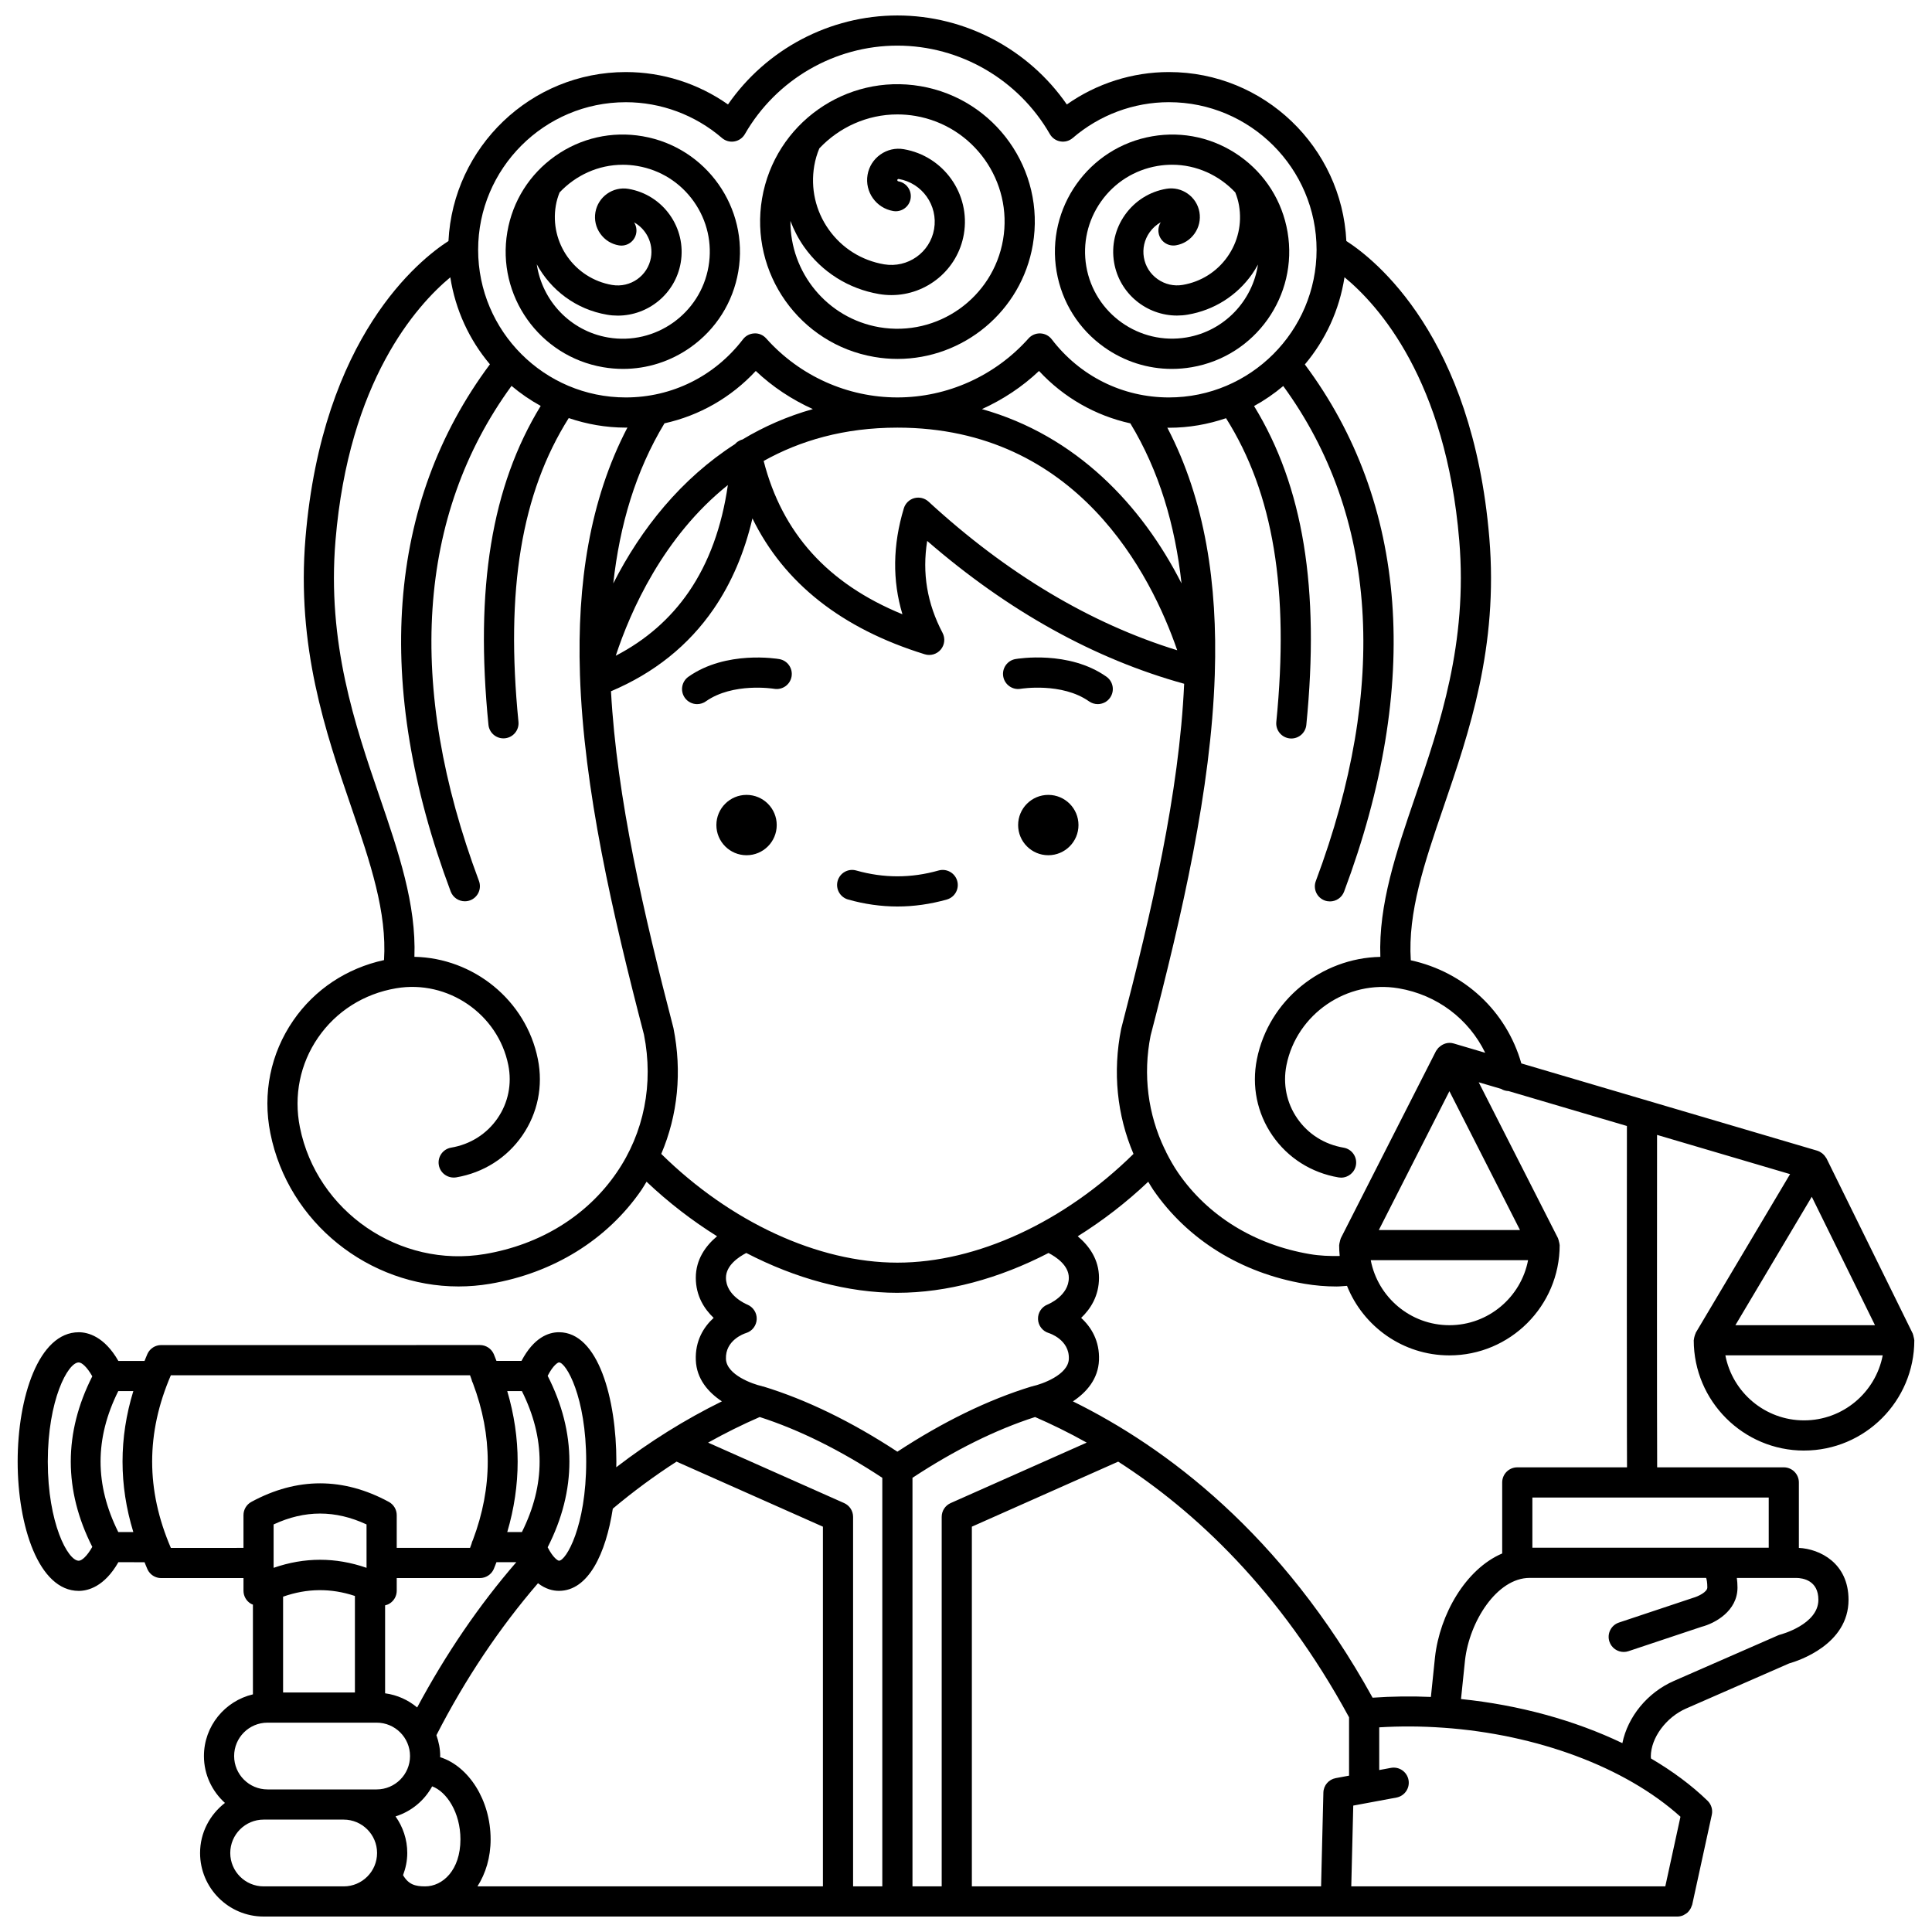 <?xml version="1.0" encoding="UTF-8"?>
<!-- Uploaded to: ICON Repo, www.svgrepo.com, Generator: ICON Repo Mixer Tools -->
<svg width="800px" height="800px" version="1.1" viewBox="144 144 512 512" xmlns="http://www.w3.org/2000/svg">
 <defs>
  <clipPath id="a">
   <path d="m148.09 148.09h503.81v503.81h-503.81z"/>
  </clipPath>
 </defs>
 <path d="m429.81 362.65c0 4.418-3.582 7.996-8 7.996-4.414 0-7.996-3.578-7.996-7.996 0-4.418 3.582-7.996 7.996-7.996 4.418 0 8 3.578 8 7.996"/>
 <path d="m414.48 326.54c0.109-0.02 10.898-1.766 18.129 3.328 0.699 0.492 1.504 0.73 2.301 0.73 1.254 0 2.496-0.586 3.269-1.695 1.273-1.805 0.84-4.297-0.965-5.574-9.977-7.035-23.527-4.766-24.098-4.672-2.172 0.379-3.621 2.441-3.25 4.613 0.375 2.176 2.461 3.648 4.613 3.269z"/>
 <path d="m349.84 362.65c0 4.418-3.578 7.996-7.996 7.996-4.414 0-7.996-3.578-7.996-7.996 0-4.418 3.582-7.996 7.996-7.996 4.418 0 7.996 3.578 7.996 7.996"/>
 <path d="m328.75 330.6c0.797 0 1.598-0.238 2.301-0.73 7.188-5.066 17.891-3.367 18.105-3.328 2.18 0.363 4.238-1.082 4.617-3.25 0.379-2.176-1.078-4.25-3.25-4.625-0.574-0.098-14.105-2.356-24.078 4.672-1.805 1.273-2.238 3.766-0.965 5.574 0.777 1.094 2.012 1.688 3.269 1.688z"/>
 <path d="m368.75 382.38c4.348 1.23 8.75 1.852 13.082 1.852s8.738-0.621 13.078-1.848c2.129-0.602 3.363-2.812 2.762-4.934-0.602-2.125-2.809-3.352-4.934-2.762-7.285 2.062-14.547 2.059-21.82 0.004-2.137-0.613-4.336 0.637-4.934 2.758-0.594 2.121 0.645 4.328 2.766 4.93z"/>
 <path d="m303.82 241.31c1.766 0.305 3.539 0.453 5.301 0.453 6.367 0 12.566-1.961 17.871-5.715 6.769-4.789 11.27-11.93 12.664-20.105 2.887-16.875-8.496-32.949-25.371-35.836-8.16-1.406-16.402 0.469-23.172 5.258-6.769 4.789-11.27 11.93-12.664 20.105-2.883 16.875 8.496 32.953 25.371 35.84zm5.219-53.648c1.289 0 2.586 0.109 3.898 0.332 6.07 1.039 11.371 4.379 14.926 9.406 3.559 5.027 4.945 11.133 3.906 17.203-2.144 12.531-14.078 20.965-26.605 18.836-10.078-1.723-17.504-9.789-18.914-19.398 3.711 6.816 10.375 11.949 18.605 13.355 0.965 0.168 1.922 0.246 2.871 0.246 8.094 0 15.266-5.82 16.672-14.039 1.574-9.207-4.633-17.977-13.84-19.551-4.121-0.695-8.059 2.078-8.77 6.207-0.34 1.992 0.121 4.008 1.297 5.664 1.176 1.664 2.922 2.762 4.914 3.102 2.203 0.371 4.242-1.086 4.613-3.266 0.172-1.023-0.055-2.023-0.578-2.836 3.227 1.793 5.137 5.488 4.477 9.328-0.828 4.836-5.43 8.09-10.312 7.262-9.914-1.699-16.594-11.141-14.898-21.055 0.207-1.215 0.555-2.367 0.992-3.457 4.277-4.547 10.273-7.34 16.746-7.34z"/>
 <path d="m375.7 238.59c2.066 0.355 4.121 0.527 6.152 0.527 17.398 0 32.828-12.555 35.859-30.266 3.383-19.781-9.961-38.625-29.742-42.012-19.801-3.402-38.629 9.957-42.012 29.742-3.379 19.777 9.961 38.621 29.742 42.008zm-22.23-36.047c0.91 2.406 2.102 4.727 3.629 6.887 4.727 6.676 11.773 11.113 19.844 12.492 1.109 0.191 2.211 0.281 3.297 0.281 9.32 0 17.578-6.703 19.195-16.16 1.812-10.598-5.332-20.691-15.93-22.504-2.172-0.379-4.379 0.129-6.195 1.414-1.82 1.289-3.023 3.195-3.398 5.379-0.77 4.519 2.277 8.816 6.793 9.59 2.172 0.375 4.242-1.086 4.613-3.262 0.371-2.18-1.09-4.246-3.266-4.613-0.152-0.027-0.281-0.215-0.258-0.363 0.027-0.148 0.191-0.25 0.359-0.258 6.25 1.07 10.465 7.023 9.395 13.273-1.062 6.223-6.992 10.402-13.262 9.348-5.965-1.023-11.176-4.297-14.668-9.234-3.492-4.926-4.848-10.93-3.828-16.898 0.277-1.625 0.742-3.156 1.34-4.59 5.266-5.602 12.699-9.004 20.684-9.004 1.582 0 3.188 0.133 4.801 0.406 15.434 2.644 25.848 17.348 23.207 32.781s-17.34 25.84-32.781 23.211c-13.875-2.387-23.66-14.531-23.57-28.176z"/>
 <path d="m436.67 236.05c5.301 3.75 11.504 5.715 17.871 5.715 1.758 0 3.531-0.148 5.301-0.453 16.875-2.887 28.254-18.961 25.371-35.836-1.398-8.172-5.898-15.312-12.664-20.105-6.766-4.789-15-6.668-23.172-5.258-16.875 2.887-28.254 18.961-25.371 35.836 1.398 8.172 5.894 15.312 12.664 20.102zm-0.875-38.656c3.555-5.027 8.855-8.363 14.926-9.406 1.312-0.223 2.609-0.332 3.898-0.332 6.473 0 12.469 2.801 16.742 7.336 0.438 1.09 0.785 2.242 0.992 3.461 0.824 4.805-0.273 9.645-3.082 13.613-2.812 3.969-7.008 6.609-11.82 7.434-2.344 0.402-4.707-0.137-6.664-1.516-1.953-1.375-3.246-3.414-3.648-5.75-0.402-2.352 0.141-4.723 1.523-6.672 0.793-1.117 1.801-2.016 2.957-2.66-0.52 0.812-0.754 1.816-0.578 2.84 0.371 2.18 2.422 3.644 4.613 3.266 1.992-0.34 3.738-1.441 4.914-3.102 1.176-1.66 1.637-3.676 1.297-5.668-0.707-4.121-4.664-6.902-8.77-6.203-4.445 0.754-8.336 3.211-10.957 6.898-2.621 3.699-3.652 8.191-2.887 12.656 1.406 8.223 8.582 14.039 16.668 14.039 0.949 0 1.906-0.078 2.871-0.246 6.914-1.184 12.949-4.977 16.996-10.695 0.586-0.832 1.109-1.695 1.59-2.578-1.441 9.574-8.848 17.594-18.898 19.312-12.52 2.137-24.461-6.305-26.605-18.836-1.023-6.059 0.367-12.164 3.922-17.191z"/>
 <g clip-path="url(#a)">
  <path d="m622.09 528.41c16.113 0 29.223-13.105 29.223-29.227 0-0.039-0.02-0.07-0.023-0.113-0.008-0.262-0.098-0.508-0.156-0.766-0.059-0.27-0.098-0.539-0.207-0.785-0.016-0.031-0.012-0.07-0.027-0.105l-22.848-46.41c-0.016-0.027-0.039-0.051-0.055-0.078-0.039-0.078-0.102-0.141-0.148-0.215-0.199-0.328-0.441-0.617-0.719-0.867-0.094-0.082-0.176-0.16-0.277-0.234-0.371-0.281-0.781-0.512-1.227-0.648-0.012-0.004-0.02-0.016-0.031-0.016l-78.422-23.129c-3.938-13.805-15.055-24.215-29.297-27.332-0.809-12.723 3.57-25.707 8.668-40.582 6.82-19.906 14.551-42.465 12.145-71.355-4.453-53.41-30.293-73.793-37.891-78.676-1.227-24.891-21.809-44.777-47-44.777-9.707 0-19.164 3.023-27.074 8.59-10.145-14.652-26.961-23.586-44.898-23.586s-34.75 8.934-44.898 23.582c-7.91-5.566-17.363-8.586-27.074-8.586-25.191 0-45.77 19.887-47.004 44.777-7.594 4.883-33.43 25.262-37.891 78.676-2.41 28.895 5.32 51.449 12.141 71.352 5.09 14.859 9.465 27.824 8.672 40.531-9.871 2.152-18.375 7.762-24.062 16.023-6.008 8.738-8.164 19.336-6.062 29.855 4.75 23.773 26.188 40.613 49.863 40.613 2.762 0 5.566-0.23 8.367-0.703 16.793-2.852 31.043-11.684 40.125-24.879 0.484-0.703 0.887-1.453 1.34-2.176 5.848 5.539 12.145 10.367 18.688 14.457-3.039 2.539-5.629 6.168-5.633 10.98-0.004 4.84 2.269 8.312 4.731 10.648-2.703 2.469-4.934 6.144-4.727 11.215 0.199 4.957 3.262 8.492 6.91 10.91-9.773 4.812-19.137 10.656-27.992 17.461 0.008-0.504 0.027-1.004 0.027-1.508 0-16.508-4.758-34.273-15.207-34.273-2.809 0-6.672 1.418-9.941 7.602h-6.629c-0.266-0.621-0.457-1.238-0.734-1.855-0.648-1.426-2.074-2.348-3.644-2.348l-84.484 0.004c-1.547 0-2.953 0.895-3.613 2.293-0.301 0.637-0.508 1.273-0.789 1.91h-6.938c-3.719-6.504-8.078-7.602-10.492-7.602-10.633 0-16.195 17.246-16.195 34.273 0 17.031 5.562 34.27 16.195 34.27 2.418 0 6.781-1.094 10.496-7.602l6.934 0.004c0.281 0.637 0.488 1.277 0.789 1.91 0.66 1.398 2.066 2.293 3.613 2.293h21.82v3.356c0 1.395 0.727 2.688 1.914 3.414 0.188 0.117 0.391 0.184 0.586 0.266v23.777c-7.422 1.758-12.98 8.402-12.98 16.352 0 4.938 2.172 9.34 5.566 12.422-3.977 3.082-6.59 7.856-6.59 13.266 0 9.289 7.559 16.844 16.84 16.844h374.68 0.004c0.504 0 0.988-0.113 1.445-0.293 0.16-0.062 0.289-0.16 0.438-0.242 0.277-0.152 0.539-0.309 0.773-0.52 0.145-0.129 0.258-0.273 0.375-0.418 0.188-0.223 0.348-0.457 0.484-0.719 0.098-0.184 0.164-0.367 0.23-0.566 0.043-0.137 0.129-0.246 0.16-0.387l5.195-23.82c0.297-1.352-0.129-2.754-1.125-3.723-4.277-4.152-9.359-7.887-14.992-11.203l-0.047-0.539c0.02-4.914 4.035-10.371 9.332-12.691l27.32-11.957c2.445-0.691 15.746-5.004 15.746-16.863 0-9.754-7.637-13.488-13.16-13.754v-17.352c0-2.211-1.793-4-4-4h-33.555c-0.07-13.91-0.047-62.832-0.027-88.098l35.25 10.395-24.969 41.992c-0.047 0.074-0.043 0.164-0.082 0.242-0.125 0.238-0.195 0.496-0.27 0.766-0.07 0.262-0.141 0.508-0.156 0.773-0.008 0.094-0.051 0.168-0.051 0.262 0.016 16.117 13.125 29.223 29.234 29.223zm18.801-33.219h-36.992l20.242-34.035zm-18.801 25.223c-10.336 0-18.973-7.426-20.848-17.23h41.695c-1.875 9.805-10.512 17.23-20.848 17.23zm-91.371-233.2c2.269 27.227-5.172 48.938-11.734 68.098-4.988 14.559-9.684 28.391-9.176 42.27-15.582 0.293-29.586 11.438-32.719 27.125-1.418 7.113 0.035 14.289 4.106 20.203 4.09 5.945 10.32 9.895 17.539 11.121 0.223 0.035 0.453 0.055 0.672 0.055 1.914 0 3.606-1.379 3.938-3.332 0.367-2.176-1.094-4.242-3.273-4.609-5.07-0.859-9.434-3.613-12.289-7.766-2.836-4.113-3.848-9.125-2.856-14.098 2.711-13.555 16.062-22.707 29.746-20.363 10.234 1.734 18.602 8.188 22.926 17.082l-8.355-2.469c-1.418-0.426-2.856 0.039-3.859 0.996-0.074 0.062-0.156 0.117-0.227 0.188-0.109 0.121-0.188 0.25-0.281 0.387-0.113 0.148-0.238 0.281-0.328 0.453l-25.227 49.609c-0.02 0.043-0.016 0.09-0.035 0.133-0.113 0.238-0.148 0.5-0.211 0.766-0.062 0.266-0.148 0.516-0.156 0.785 0 0.047-0.027 0.09-0.027 0.137 0 0.969 0.051 1.918 0.145 2.863-2.652 0.051-5.301-0.047-7.93-0.5-14.641-2.484-27.027-10.125-34.871-21.523-1.203-1.75-2.231-3.586-3.176-5.453-0.098-0.301-0.238-0.566-0.406-0.84-4.438-9.242-5.797-19.719-3.731-30.086 8.387-32.238 15.992-65.137 17.008-95.578 0.016-0.105 0-0.211 0.008-0.316 0.754-23.727-2.531-45.949-12.582-65.215 0.148 0 0.297 0.023 0.449 0.023 5.289 0 10.359-0.914 15.109-2.531 12.543 19.879 16.797 45.559 13.324 80.488-0.219 2.195 1.387 4.156 3.582 4.375 0.137 0.012 0.27 0.02 0.398 0.02 2.031 0 3.769-1.539 3.973-3.602 3.598-36.199-0.812-63.215-13.848-84.504 2.758-1.512 5.344-3.293 7.731-5.305 24.961 34.234 28.012 79.457 8.633 131.19-0.777 2.066 0.273 4.375 2.344 5.144 0.461 0.172 0.938 0.25 1.402 0.25 1.621 0 3.144-0.992 3.746-2.594 20.562-54.891 16.906-103.09-10.398-139.71 5.449-6.453 9.156-14.391 10.508-23.105 9 7.394 26.867 27.242 30.41 69.738zm-23.457 190.75h41.695c-1.875 9.797-10.508 17.227-20.848 17.227-10.34 0-18.973-7.43-20.848-17.227zm2.144-7.996 18.703-36.789 18.703 36.789zm-126.25-163.18c-19.852-8.133-31.879-21.543-36.777-40.629 9.609-5.367 21.277-8.832 35.441-8.832 47.711 0 67.281 39.074 74.156 59-22.973-7.082-45.117-20.27-65.918-39.402-1.012-0.926-2.434-1.266-3.762-0.914-1.328 0.363-2.375 1.383-2.769 2.699-2.945 9.73-3.066 19.137-0.371 28.078zm-38.867-64.48c4.465 4.234 9.605 7.602 15.125 10.105-6.777 1.906-12.992 4.648-18.668 8.062-0.426 0.102-0.797 0.285-1.156 0.52-0.062 0.039-0.137 0.07-0.195 0.121-0.219 0.168-0.406 0.348-0.59 0.559-14.246 9.141-24.93 22.453-32.281 36.938 1.703-15.445 5.914-29.77 13.57-42.426 9.234-2.043 17.641-6.816 24.195-13.879zm-7.398 30.238c-1.582 11.027-5.027 20.531-10.344 28.289-4.906 7.152-11.414 12.816-19.363 16.941 3.883-11.793 12.562-31.527 29.707-45.23zm106.66-16.355c7.656 12.652 11.867 26.965 13.566 42.414-10.547-20.781-27.945-39.168-52.891-46.191 5.523-2.504 10.66-5.871 15.125-10.105 6.551 7.062 14.953 11.836 24.199 13.883zm-133.71-85.105c9.328 0 18.383 3.371 25.492 9.484 0.906 0.777 2.113 1.117 3.281 0.91 1.176-0.199 2.199-0.914 2.789-1.945 8.316-14.465 23.797-23.445 40.41-23.445s32.098 8.98 40.41 23.438c0.59 1.035 1.617 1.75 2.789 1.945 1.176 0.211 2.379-0.133 3.281-0.91 7.106-6.113 16.16-9.484 25.492-9.484 21.574 0 39.125 17.555 39.125 39.125s-17.551 39.121-39.125 39.121c-12.246 0-23.566-5.613-31.055-15.402-0.723-0.949-1.832-1.523-3.023-1.566-0.051-0.004-0.102-0.004-0.152-0.004-1.141 0-2.223 0.484-2.984 1.336-8.863 9.938-21.531 15.633-34.758 15.633s-25.895-5.699-34.758-15.633c-0.793-0.891-1.93-1.41-3.137-1.332-1.191 0.043-2.301 0.617-3.023 1.566-7.492 9.785-18.812 15.402-31.055 15.402-21.574 0-39.125-17.555-39.125-39.121s17.555-39.117 39.125-39.117zm-37.305 305.24c-22.582 3.832-44.586-11.234-49.059-33.59-1.672-8.375 0.035-16.812 4.809-23.75 4.809-6.984 12.152-11.633 20.676-13.078 13.691-2.344 27.039 6.809 29.746 20.363 0.996 4.973-0.02 9.984-2.856 14.098-2.856 4.152-7.219 6.91-12.289 7.766-2.18 0.371-3.644 2.434-3.273 4.609 0.367 2.18 2.438 3.617 4.609 3.273 7.219-1.227 13.445-5.176 17.539-11.121 4.07-5.914 5.531-13.086 4.106-20.203-3.137-15.688-17.137-26.828-32.719-27.125 0.508-13.879-4.188-27.711-9.176-42.273-6.566-19.156-14.008-40.871-11.734-68.094 3.523-42.227 21.402-62.203 30.422-69.715 1.359 8.695 5.062 16.617 10.5 23.059-27.305 36.621-30.965 84.82-10.398 139.71 0.602 1.602 2.129 2.594 3.746 2.594 0.469 0 0.941-0.082 1.402-0.25 2.07-0.773 3.117-3.082 2.344-5.144-19.375-51.727-16.328-96.957 8.633-131.19 2.391 2.012 4.969 3.793 7.731 5.305-13.035 21.293-17.445 48.305-13.848 84.504 0.203 2.066 1.941 3.602 3.973 3.602 0.133 0 0.266-0.008 0.398-0.02 2.195-0.219 3.801-2.18 3.582-4.375-3.469-34.93 0.781-60.609 13.324-80.488 4.75 1.617 9.82 2.531 15.109 2.531 0.148 0 0.297-0.02 0.445-0.023-10.059 19.289-13.348 41.535-12.586 65.273 0.008 0.078-0.008 0.164 0.004 0.242 1.012 30.418 8.605 63.254 16.965 95.371 2.598 13.02 0.02 26.02-7.262 36.602-7.832 11.418-20.219 19.059-34.863 21.539zm49.926-59.914c-7.84-30.137-14.988-60.82-16.543-89.227 11.395-4.805 20.559-12.117 27.219-21.824 4.727-6.894 8.152-14.922 10.262-23.98 8.363 17.109 23.641 29.203 45.668 36.008 1.535 0.48 3.223-0.02 4.254-1.262s1.215-2.984 0.465-4.414c-4.086-7.777-5.438-15.797-4.074-24.363 21.48 18.629 44.359 31.293 68.105 37.855-1.324 28.988-8.641 60.469-16.695 91.434-2.289 11.453-1.113 22.902 3.266 33.16-18.344 18.078-41.535 28.816-62.574 28.816-21.02 0-44.227-10.742-62.574-28.816 4.383-10.273 5.551-21.77 3.223-33.387zm59.352 70.191c13.109 0 26.926-3.754 40.055-10.551 1.984 1.031 5.375 3.262 5.379 6.559 0.004 4.766-5.41 7.012-5.613 7.094-1.594 0.621-2.617 2.184-2.551 3.891 0.066 1.711 1.215 3.188 2.856 3.676 0.055 0.016 5.523 1.703 5.312 6.871-0.172 4.223-7.133 6.672-9.543 7.199-0.062 0.012-0.109 0.055-0.168 0.07-0.059 0.016-0.117 0-0.176 0.016-11.492 3.516-23.438 9.344-35.547 17.281-12.113-7.941-24.059-13.77-35.547-17.281-0.059-0.02-0.117-0.004-0.176-0.016-0.055-0.016-0.102-0.055-0.156-0.066-2.422-0.527-9.383-2.981-9.555-7.203-0.203-4.973 4.773-6.703 5.312-6.871 1.629-0.488 2.758-1.953 2.84-3.652 0.078-1.695-0.938-3.262-2.512-3.902-0.23-0.094-5.644-2.34-5.637-7.106 0.004-3.289 3.391-5.527 5.383-6.562 13.121 6.801 26.938 10.555 40.043 10.555zm119.7 127.96-3.539 0.66c-1.859 0.348-3.223 1.941-3.266 3.836l-0.609 24.844h-92.547v-95.32l38.781-17.234c20.297 13.055 42.887 34.047 61.18 67.754zm-105.58-72.234c-1.445 0.645-2.375 2.074-2.375 3.656v97.918h-7.742v-108.27c11.117-7.324 22.023-12.738 32.492-16.109 4.305 1.875 8.883 4.094 13.68 6.781zm-28.23 0-36.047-16.02c4.465-2.5 9.027-4.762 13.676-6.785 10.461 3.371 21.371 8.781 32.488 16.109v108.27h-7.742v-97.918c0-1.586-0.934-3.012-2.375-3.656zm-44.41-10.984 38.789 17.238v95.32h-91.547c2.172-3.414 3.484-7.668 3.484-12.465 0-10.391-5.82-19.383-13.391-21.777 0-0.105 0.031-0.199 0.031-0.305 0-1.938-0.395-3.773-1.004-5.516 7.664-14.953 16.727-28.441 26.918-40.273 1.996 1.551 3.949 2.023 5.562 2.023 7.797 0 12.422-9.898 14.266-21.785 5.418-4.547 11.059-8.711 16.891-12.461zm-72.48 109.59c0.688-1.836 1.117-3.801 1.117-5.879 0-3.613-1.168-6.945-3.109-9.691 4.184-1.312 7.633-4.184 9.707-7.965 3.836 1.414 7.492 6.941 7.492 14.043 0 8.184-4.711 12.465-9.359 12.465-2.656 0-4.41-0.512-5.848-2.973zm-9.672-81.445c-4.094-1.422-8.203-2.137-12.316-2.137-4.109 0-8.219 0.711-12.316 2.137v-11.5c8.266-3.844 16.363-3.844 24.625 0l0.004 11.5zm-22.121 7.644c6.375-2.242 12.672-2.301 19.035-0.188v25.578h-19.035zm27.035 2.297c0.402-0.098 0.801-0.234 1.168-0.461 1.191-0.727 1.914-2.019 1.914-3.414v-3.356h22.051c1.566 0 2.992-0.914 3.644-2.348 0.281-0.617 0.477-1.234 0.734-1.855h5.258c-9.871 11.395-18.672 24.309-26.273 38.496-2.379-1.988-5.281-3.316-8.496-3.75zm46.082-64.379c1.852 0 7.211 9.035 7.211 26.277s-5.356 26.273-7.211 26.273c-0.273 0-1.531-0.688-3-3.559 7.68-15.086 7.68-30.348 0-45.434 1.469-2.867 2.727-3.559 3-3.559zm-9.828 7.606c6.258 12.543 6.258 24.805 0 37.352h-3.883c3.676-12.422 3.676-24.922 0-37.352zm-117.45 44.949c-2.891 0-8.195-9.977-8.195-26.273 0-16.301 5.309-26.277 8.195-26.277 0.82 0 2.211 1.215 3.598 3.676-7.602 15.008-7.602 30.191 0 45.203-1.387 2.457-2.773 3.672-3.598 3.672zm10.484-7.602c-6.258-12.547-6.258-24.801 0-37.352h3.988c-3.812 12.426-3.812 24.922 0 37.352zm13.934 4.199c-6.609-15.371-6.609-30.383 0-45.75h79.285c0.152 0.363 0.25 0.727 0.395 1.094 0.082 0.359 0.191 0.695 0.367 1.012 5.242 13.93 5.242 27.609 0.004 41.535-0.18 0.32-0.289 0.664-0.371 1.031-0.145 0.359-0.242 0.719-0.391 1.078h-19.43v-8.676c0-1.469-0.805-2.816-2.09-3.516-12.086-6.555-24.348-6.555-36.434 0-1.289 0.699-2.09 2.047-2.09 3.516v8.676l-19.246 0.004zm25.613 46.316h28.926c4.879 0 8.844 3.965 8.844 8.844 0 4.879-3.969 8.848-8.844 8.848h-28.926c-4.879 0-8.844-3.969-8.844-8.848-0.004-4.879 3.965-8.844 8.844-8.844zm-9.871 34.539c0-4.879 3.969-8.848 8.844-8.848h21.215c4.879 0 8.848 3.969 8.848 8.848 0.004 4.879-3.961 8.848-8.84 8.848h-21.219c-4.879 0-8.848-3.969-8.848-8.848zm380.3 8.848h-83.219l0.527-21.41 11.445-2.129c2.172-0.406 3.602-2.492 3.199-4.664s-2.492-3.609-4.664-3.203l-3.098 0.574v-11.316c5.602-0.344 11.23-0.301 16.805 0.09 0.02 0.004 0.039 0.016 0.059 0.02 0.031 0.004 0.062-0.012 0.098-0.012 24.676 1.738 48.203 10.355 62.867 23.594zm40.57-75.941c0 6.543-9.965 9.18-10.051 9.203-0.215 0.051-0.43 0.125-0.633 0.215l-27.594 12.074c-7.016 3.07-12.219 9.449-13.668 16.488-12.641-6.062-27.434-10.121-42.762-11.684l1.055-10.219c1.156-10.352 8.477-21.887 17.137-21.887h46.766c0.141 0.398 0.32 1.156 0.32 2.543 0 1.184-2.367 2.348-3.801 2.75l-19.617 6.539c-2.094 0.695-3.231 2.957-2.531 5.059 0.559 1.676 2.121 2.734 3.793 2.734 0.414 0 0.844-0.066 1.262-0.207l19.359-6.457c3.539-0.918 9.527-4.152 9.527-10.41 0-0.938-0.07-1.762-0.176-2.543h15.762c1.762 0.023 5.852 0.66 5.852 5.801zm-13.16-13.809h-62.633v-13.305h62.633zm-37.586-32.523 0.031 11.055v0.168h-29.078c-2.207 0-4 1.789-4 4v18.824c-9.719 4.16-16.547 16.184-17.809 27.504l-1.086 10.52c-5.144-0.227-10.312-0.16-15.449 0.199-24.02-43.531-55.023-66.512-79.422-78.531 3.648-2.418 6.707-5.953 6.91-10.906 0.207-5.07-2.023-8.75-4.727-11.215 2.461-2.336 4.738-5.809 4.731-10.648-0.004-4.809-2.594-8.441-5.633-10.98 6.547-4.09 12.844-8.922 18.684-14.457 0.449 0.723 0.852 1.469 1.34 2.172 9.082 13.195 23.328 22.027 40.121 24.879 2.797 0.473 5.613 0.711 8.43 0.711 0.934 0 1.855-0.121 2.781-0.172 4.305 10.781 14.836 18.43 27.133 18.43 16.113 0 29.227-13.105 29.227-29.223 0-0.047-0.023-0.09-0.027-0.137-0.008-0.266-0.098-0.52-0.16-0.785-0.062-0.262-0.102-0.523-0.211-0.758-0.02-0.043-0.016-0.09-0.035-0.133l-21.02-41.34 5.953 1.754c0.578 0.379 1.262 0.543 1.977 0.582l31.344 9.246c-0.008 7.188-0.02 26.438-0.023 45.734 0 12.188 0.004 24.371 0.02 33.508z"/>
 </g>
</svg>